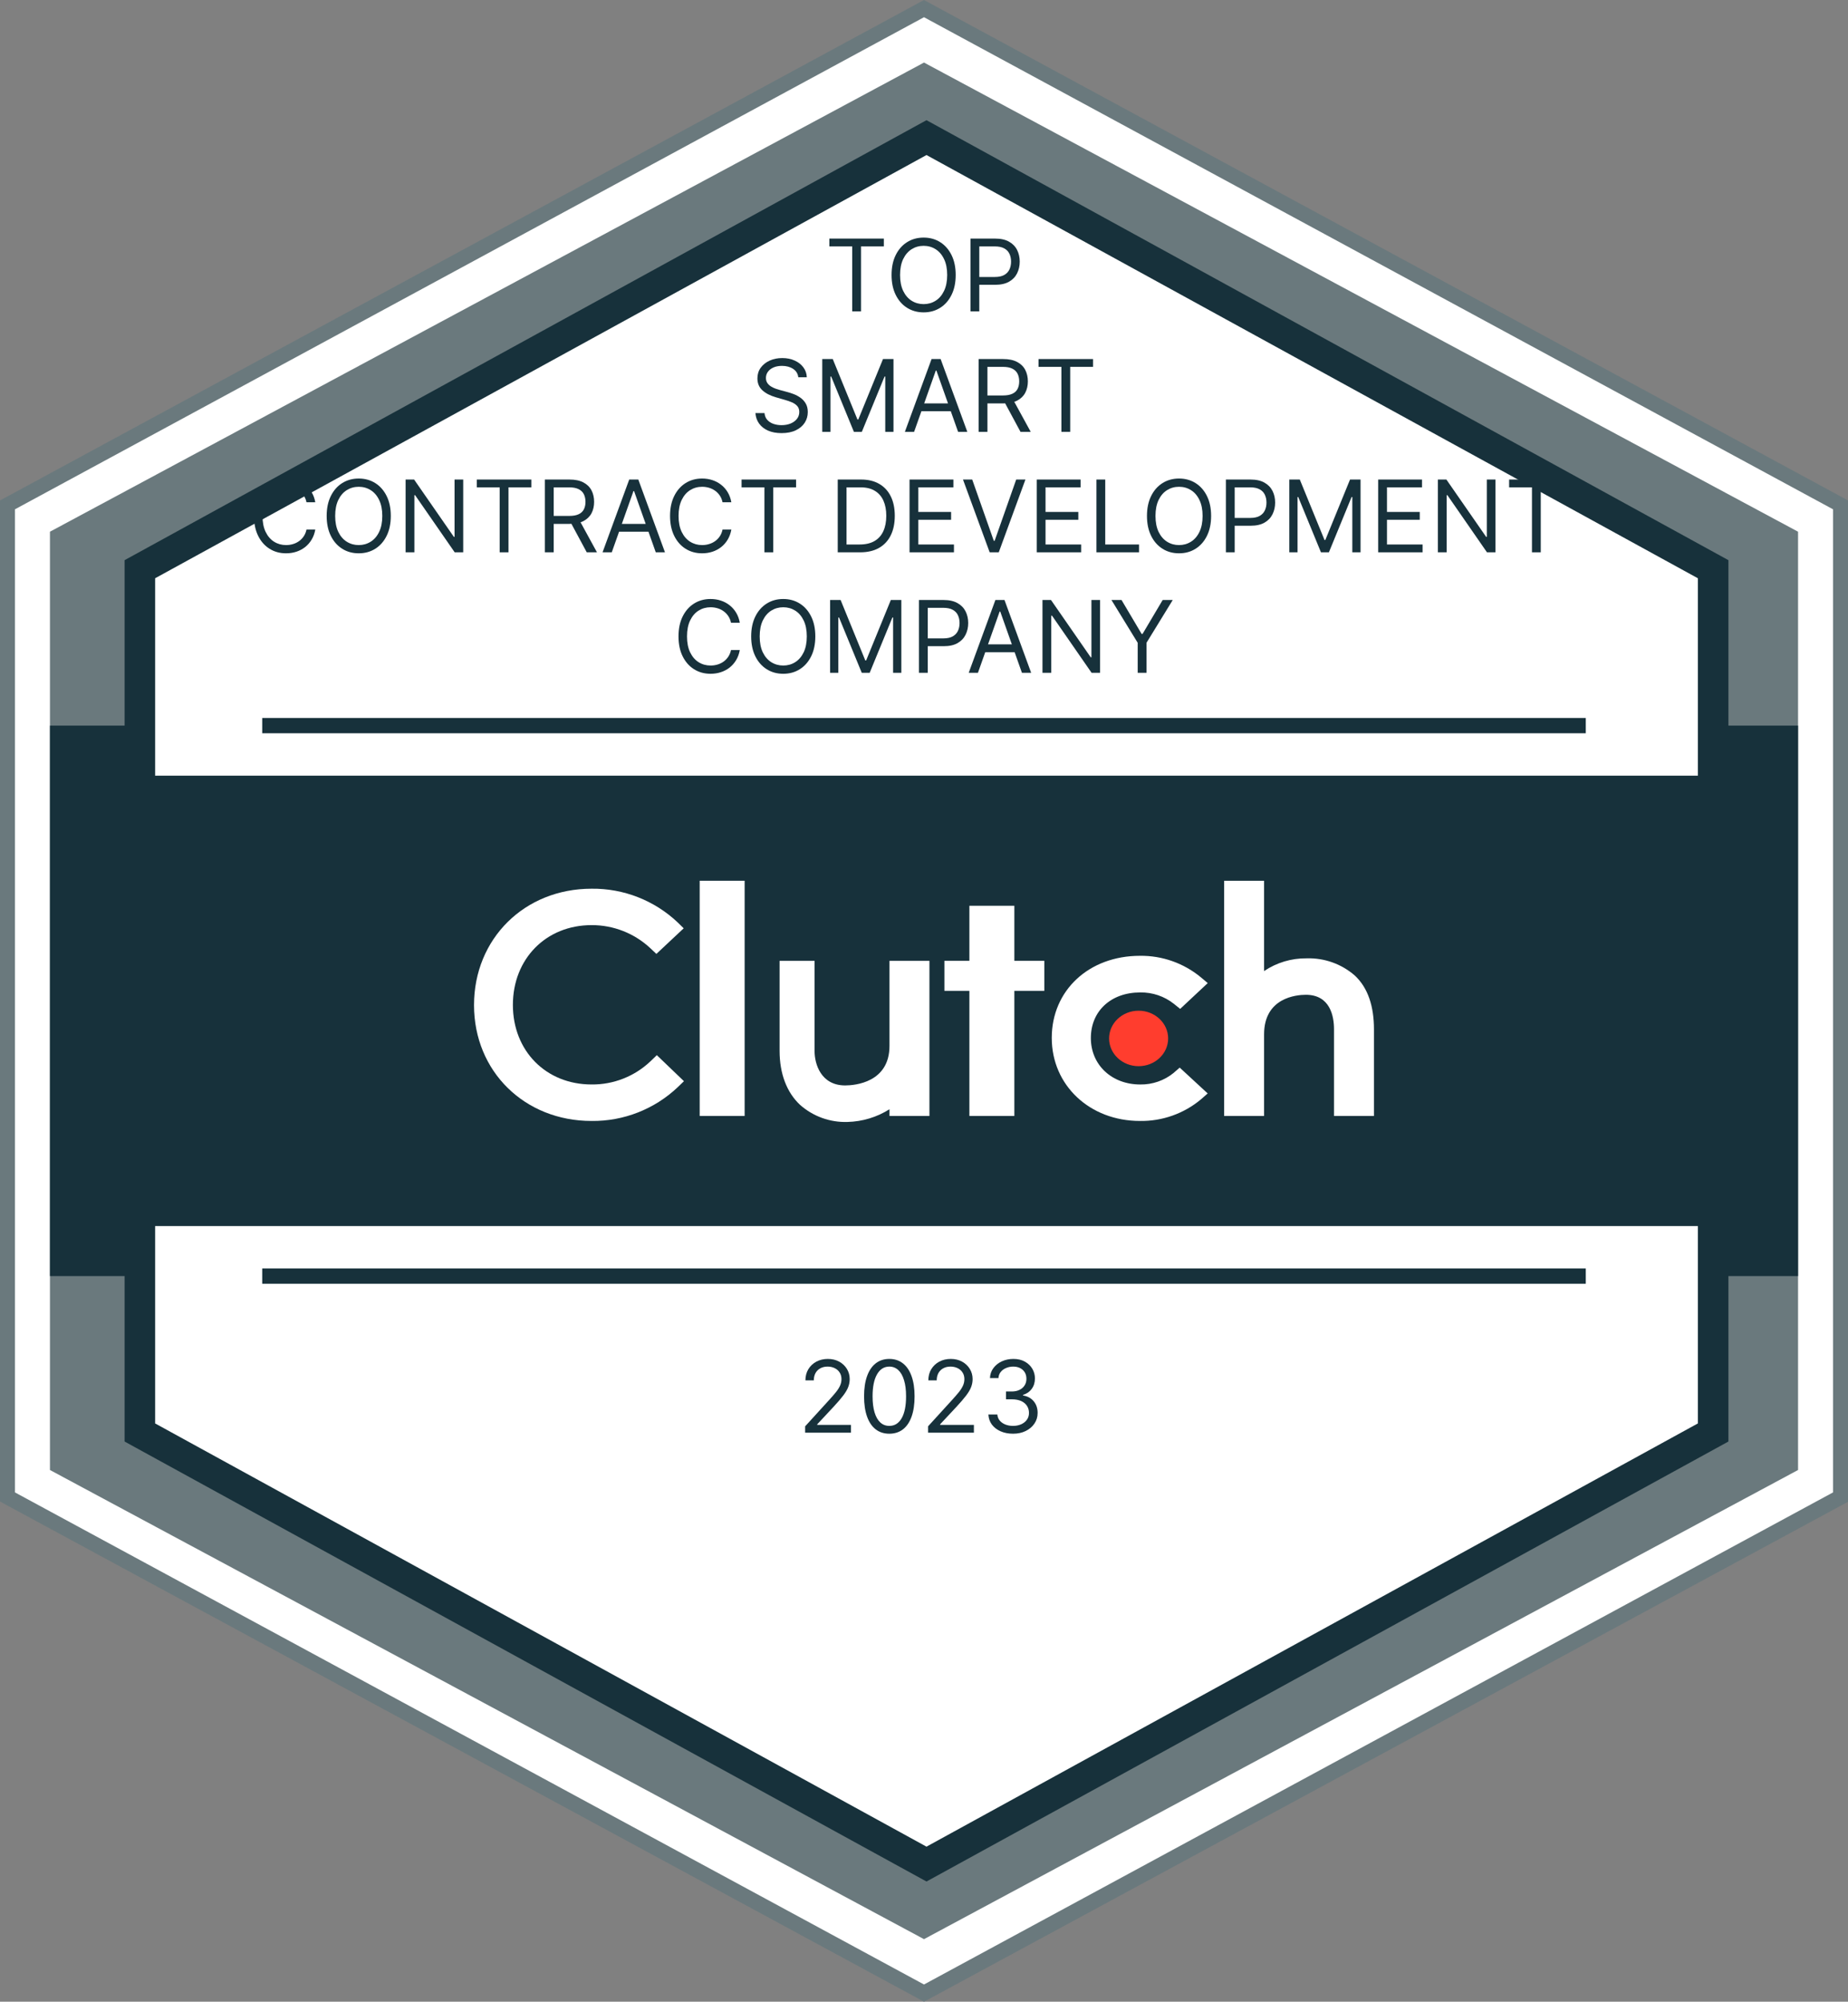 <?xml version="1.0" encoding="UTF-8"?>
<svg xmlns="http://www.w3.org/2000/svg" width="121" height="131" viewBox="0 0 121 131" fill="none">
  <rect x="0" y="0" width="121" height="131" fill="#808080" stroke="none"/>
  <g clip-path="url(#clip0_2385_20035)">
    <path d="M120.673 33.031V97.968L60.664 130.437L0.654 97.968V33.031L60.664 0.562L120.673 33.031Z" fill="white"></path>
    <path d="M60.5 131L60.271 130.875L0 98.266V32.75L0.258 32.613L60.5 0L60.729 0.125L121 32.75V98.283L60.5 131ZM0.981 97.67L60.5 129.873L120.019 97.67V33.33L60.5 1.127L0.981 33.33V97.67Z" fill="#6A797D"></path>
    <path d="M117.73 34.797V96.203L60.5 126.906L3.271 96.203V34.797L60.5 4.094L117.73 34.797Z" fill="#6A797D"></path>
    <path d="M117.73 47.487H3.271V83.512H117.73V47.487Z" fill="#17313B"></path>
    <path d="M112.17 37.252V93.747L60.663 121.993L9.157 93.747V37.252L60.663 9.006L112.17 37.252Z" fill="white" stroke="#17313B" stroke-width="2" stroke-miterlimit="10"></path>
    <path d="M116.094 50.763H4.905V80.238H116.094V50.763Z" fill="#17313B"></path>
    <path d="M17.169 83.513H103.831" stroke="#17313B" stroke-miterlimit="10"></path>
    <path d="M17.169 47.487H103.831" stroke="#17313B" stroke-miterlimit="10"></path>
    <path d="M48.756 57.64H45.813V73.032H48.756V57.64Z" fill="white"></path>
    <path d="M58.24 68.447C58.24 70.844 55.974 71.035 55.339 71.035C53.75 71.035 53.335 69.632 53.335 68.788V62.88H51.045V68.775C51.045 70.262 51.513 71.49 52.383 72.306C53.239 73.063 54.351 73.464 55.493 73.425C56.467 73.401 57.416 73.114 58.24 72.593V73.032H60.856V62.88H58.24V68.447Z" fill="white"></path>
    <path d="M66.416 59.277H63.472V62.88H61.837V64.845H63.472V73.032H66.416V64.845H68.378V62.88H66.416V59.277Z" fill="white"></path>
    <path d="M76.852 70.21C76.233 70.716 75.456 70.986 74.657 70.973C72.793 70.973 71.425 69.692 71.425 67.933C71.425 66.174 72.733 64.949 74.657 64.949C75.459 64.935 76.24 65.2 76.867 65.699L77.273 66.026L79.078 64.337L78.626 63.957C77.505 63.031 76.092 62.533 74.64 62.552C71.294 62.552 68.865 64.816 68.865 67.923C68.865 71.031 71.354 73.36 74.64 73.36C76.099 73.383 77.519 72.879 78.639 71.942L79.074 71.559L77.243 69.869L76.85 70.21H76.852Z" fill="white"></path>
    <path d="M88.7 63.836C87.828 63.08 86.704 62.681 85.55 62.718C84.56 62.706 83.59 62.996 82.767 63.55V57.64H80.151V73.032H82.767V67.694C82.767 65.297 84.87 65.103 85.504 65.103C87.094 65.103 87.346 66.508 87.346 67.353V73.032H89.962V67.366C89.962 65.879 89.583 64.654 88.7 63.836Z" fill="white"></path>
    <path d="M74.552 69.775C75.62 69.775 76.485 68.962 76.485 67.96C76.485 66.958 75.62 66.145 74.552 66.145C73.485 66.145 72.619 66.958 72.619 67.96C72.619 68.962 73.485 69.775 74.552 69.775Z" fill="#FF3D2E"></path>
    <path d="M42.585 69.46C41.546 70.444 40.164 70.988 38.732 70.972C35.75 70.972 33.582 68.778 33.582 65.765C33.582 62.752 35.75 60.544 38.732 60.544C40.155 60.537 41.529 61.074 42.572 62.045L42.977 62.428L44.766 60.752L44.374 60.368C42.851 58.926 40.827 58.135 38.732 58.161C34.34 58.161 31.037 61.436 31.037 65.778C31.037 70.121 34.353 73.36 38.732 73.36C40.835 73.385 42.865 72.587 44.389 71.137L44.782 70.757L43.006 69.054L42.585 69.461V69.46Z" fill="white"></path>
    <path d="M54.303 16.126V15.614H57.871V16.126H56.375V20.378H55.799V16.126H54.303Z" fill="#17313B"></path>
    <path d="M62.575 17.996C62.575 18.498 62.485 18.932 62.303 19.298C62.122 19.664 61.874 19.947 61.558 20.145C61.242 20.343 60.881 20.443 60.476 20.443C60.07 20.443 59.709 20.343 59.393 20.145C59.077 19.947 58.829 19.664 58.648 19.298C58.467 18.932 58.376 18.498 58.376 17.996C58.376 17.493 58.467 17.059 58.648 16.693C58.829 16.327 59.077 16.045 59.393 15.847C59.709 15.648 60.07 15.549 60.476 15.549C60.881 15.549 61.242 15.648 61.558 15.847C61.874 16.045 62.122 16.327 62.303 16.693C62.485 17.059 62.575 17.493 62.575 17.996ZM62.018 17.996C62.018 17.583 61.949 17.235 61.811 16.951C61.675 16.668 61.49 16.453 61.256 16.307C61.024 16.161 60.764 16.088 60.476 16.088C60.188 16.088 59.927 16.161 59.693 16.307C59.461 16.453 59.276 16.668 59.138 16.951C59.002 17.235 58.933 17.583 58.933 17.996C58.933 18.408 59.002 18.756 59.138 19.04C59.276 19.324 59.461 19.539 59.693 19.684C59.927 19.83 60.188 19.903 60.476 19.903C60.764 19.903 61.024 19.83 61.256 19.684C61.49 19.539 61.675 19.324 61.811 19.04C61.949 18.756 62.018 18.408 62.018 17.996Z" fill="#17313B"></path>
    <path d="M63.544 20.378V15.614H65.151C65.524 15.614 65.829 15.681 66.066 15.816C66.305 15.95 66.481 16.13 66.596 16.358C66.71 16.586 66.768 16.84 66.768 17.121C66.768 17.402 66.71 17.657 66.596 17.887C66.483 18.116 66.308 18.299 66.071 18.435C65.834 18.57 65.531 18.638 65.16 18.638H64.008V18.126H65.142C65.397 18.126 65.603 18.082 65.757 17.993C65.912 17.905 66.024 17.786 66.094 17.635C66.165 17.483 66.201 17.312 66.201 17.121C66.201 16.93 66.165 16.76 66.094 16.61C66.024 16.459 65.911 16.341 65.755 16.256C65.599 16.169 65.391 16.126 65.132 16.126H64.12V20.378H63.544Z" fill="#17313B"></path>
    <path d="M52.269 24.689C52.241 24.453 52.128 24.27 51.929 24.14C51.731 24.009 51.488 23.944 51.2 23.944C50.99 23.944 50.805 23.979 50.647 24.047C50.491 24.115 50.369 24.209 50.281 24.328C50.194 24.448 50.15 24.583 50.15 24.735C50.15 24.862 50.181 24.972 50.241 25.063C50.303 25.153 50.382 25.228 50.478 25.289C50.574 25.348 50.675 25.396 50.78 25.435C50.885 25.473 50.982 25.503 51.07 25.526L51.553 25.656C51.677 25.689 51.815 25.734 51.967 25.791C52.12 25.849 52.266 25.927 52.406 26.026C52.547 26.124 52.663 26.249 52.754 26.403C52.845 26.556 52.891 26.745 52.891 26.968C52.891 27.226 52.824 27.458 52.689 27.666C52.556 27.874 52.361 28.039 52.104 28.161C51.848 28.284 51.538 28.345 51.172 28.345C50.832 28.345 50.537 28.29 50.287 28.18C50.04 28.07 49.845 27.916 49.702 27.719C49.561 27.523 49.481 27.294 49.463 27.033H50.057C50.073 27.213 50.133 27.362 50.239 27.48C50.346 27.596 50.48 27.683 50.643 27.74C50.807 27.796 50.983 27.824 51.172 27.824C51.392 27.824 51.59 27.788 51.765 27.717C51.94 27.644 52.078 27.543 52.18 27.415C52.283 27.285 52.334 27.133 52.334 26.959C52.334 26.801 52.289 26.672 52.201 26.573C52.113 26.474 51.997 26.393 51.853 26.331C51.709 26.269 51.553 26.215 51.386 26.168L50.801 26C50.429 25.893 50.135 25.741 49.918 25.542C49.701 25.344 49.593 25.084 49.593 24.763C49.593 24.496 49.665 24.264 49.809 24.065C49.955 23.865 50.15 23.71 50.394 23.6C50.641 23.488 50.915 23.433 51.219 23.433C51.525 23.433 51.798 23.488 52.036 23.598C52.275 23.706 52.464 23.855 52.603 24.044C52.744 24.233 52.818 24.448 52.826 24.689H52.269Z" fill="#17313B"></path>
    <path d="M53.838 23.498H54.526L56.142 27.452H56.198L57.815 23.498H58.502V28.261H57.963V24.642H57.917L56.43 28.261H55.91L54.423 24.642H54.377V28.261H53.838V23.498Z" fill="#17313B"></path>
    <path d="M59.852 28.261H59.248L60.995 23.498H61.589L63.336 28.261H62.732L61.311 24.251H61.273L59.852 28.261ZM60.075 26.401H62.509V26.912H60.075V26.401Z" fill="#17313B"></path>
    <path d="M64.077 28.261V23.498H65.684C66.056 23.498 66.361 23.561 66.599 23.689C66.838 23.814 67.014 23.987 67.129 24.207C67.243 24.427 67.301 24.678 67.301 24.959C67.301 25.239 67.243 25.488 67.129 25.705C67.014 25.922 66.838 26.093 66.602 26.217C66.365 26.339 66.062 26.401 65.694 26.401H64.393V25.88H65.675C65.929 25.88 66.133 25.842 66.288 25.768C66.445 25.694 66.558 25.588 66.627 25.452C66.698 25.314 66.734 25.149 66.734 24.959C66.734 24.768 66.698 24.601 66.627 24.458C66.556 24.316 66.442 24.206 66.286 24.128C66.129 24.049 65.923 24.009 65.666 24.009H64.653V28.261H64.077ZM66.316 26.122L67.487 28.261H66.818L65.666 26.122H66.316Z" fill="#17313B"></path>
    <path d="M68 24.009V23.498H71.568V24.009H70.072V28.261H69.496V24.009H68Z" fill="#17313B"></path>
    <path d="M20.644 32.871H20.068C20.034 32.705 19.974 32.559 19.889 32.434C19.805 32.308 19.703 32.203 19.582 32.117C19.463 32.031 19.331 31.966 19.185 31.922C19.04 31.879 18.888 31.857 18.73 31.857C18.442 31.857 18.181 31.93 17.947 32.076C17.715 32.221 17.53 32.436 17.392 32.72C17.256 33.004 17.188 33.352 17.188 33.764C17.188 34.177 17.256 34.525 17.392 34.809C17.53 35.093 17.715 35.307 17.947 35.453C18.181 35.599 18.442 35.672 18.73 35.672C18.888 35.672 19.04 35.65 19.185 35.606C19.331 35.563 19.463 35.499 19.582 35.413C19.703 35.327 19.805 35.22 19.889 35.095C19.974 34.968 20.034 34.822 20.068 34.657H20.644C20.601 34.901 20.522 35.119 20.407 35.311C20.292 35.503 20.15 35.667 19.98 35.802C19.809 35.935 19.618 36.037 19.406 36.107C19.195 36.176 18.97 36.211 18.73 36.211C18.324 36.211 17.964 36.112 17.648 35.913C17.332 35.715 17.083 35.433 16.902 35.067C16.721 34.701 16.63 34.267 16.63 33.764C16.63 33.262 16.721 32.828 16.902 32.462C17.083 32.096 17.332 31.814 17.648 31.615C17.964 31.417 18.324 31.317 18.73 31.317C18.97 31.317 19.195 31.352 19.406 31.422C19.618 31.492 19.809 31.594 19.98 31.729C20.15 31.862 20.292 32.025 20.407 32.218C20.522 32.408 20.601 32.626 20.644 32.871Z" fill="#17313B"></path>
    <path d="M25.588 33.764C25.588 34.267 25.498 34.701 25.316 35.067C25.135 35.433 24.887 35.715 24.571 35.913C24.255 36.112 23.894 36.211 23.488 36.211C23.083 36.211 22.722 36.112 22.406 35.913C22.09 35.715 21.842 35.433 21.661 35.067C21.48 34.701 21.389 34.267 21.389 33.764C21.389 33.262 21.48 32.828 21.661 32.462C21.842 32.096 22.09 31.814 22.406 31.615C22.722 31.417 23.083 31.317 23.488 31.317C23.894 31.317 24.255 31.417 24.571 31.615C24.887 31.814 25.135 32.096 25.316 32.462C25.498 32.828 25.588 33.262 25.588 33.764ZM25.031 33.764C25.031 33.352 24.962 33.004 24.824 32.72C24.688 32.436 24.503 32.221 24.269 32.076C24.037 31.93 23.776 31.857 23.488 31.857C23.201 31.857 22.94 31.93 22.706 32.076C22.474 32.221 22.288 32.436 22.151 32.72C22.014 33.004 21.946 33.352 21.946 33.764C21.946 34.177 22.014 34.525 22.151 34.809C22.288 35.093 22.474 35.307 22.706 35.453C22.94 35.599 23.201 35.672 23.488 35.672C23.776 35.672 24.037 35.599 24.269 35.453C24.503 35.307 24.688 35.093 24.824 34.809C24.962 34.525 25.031 34.177 25.031 33.764Z" fill="#17313B"></path>
    <path d="M30.329 31.383V36.146H29.771L27.179 32.406H27.133V36.146H26.557V31.383H27.114L29.715 35.132H29.762V31.383H30.329Z" fill="#17313B"></path>
    <path d="M31.221 31.894V31.383H34.789V31.894H33.293V36.146H32.717V31.894H31.221Z" fill="#17313B"></path>
    <path d="M35.678 36.146V31.383H37.285C37.657 31.383 37.962 31.446 38.2 31.573C38.439 31.699 38.615 31.872 38.73 32.092C38.844 32.312 38.901 32.563 38.901 32.843C38.901 33.124 38.844 33.373 38.73 33.59C38.615 33.807 38.439 33.977 38.202 34.102C37.965 34.224 37.663 34.285 37.294 34.285H35.994V33.764H37.276C37.53 33.764 37.734 33.727 37.889 33.653C38.045 33.578 38.158 33.473 38.228 33.336C38.299 33.198 38.335 33.034 38.335 32.843C38.335 32.653 38.299 32.486 38.228 32.343C38.157 32.2 38.043 32.09 37.886 32.013C37.73 31.934 37.523 31.894 37.266 31.894H36.254V36.146H35.678ZM37.917 34.006L39.087 36.146H38.418L37.266 34.006H37.917Z" fill="#17313B"></path>
    <path d="M40.056 36.146H39.453L41.199 31.383H41.794L43.54 36.146H42.937L41.515 32.136H41.478L40.056 36.146ZM40.279 34.285H42.714V34.797H40.279V34.285Z" fill="#17313B"></path>
    <path d="M47.886 32.871H47.309C47.275 32.705 47.216 32.559 47.131 32.434C47.047 32.308 46.945 32.203 46.824 32.117C46.705 32.031 46.572 31.966 46.427 31.922C46.281 31.879 46.13 31.857 45.972 31.857C45.684 31.857 45.423 31.93 45.189 32.076C44.957 32.221 44.772 32.436 44.634 32.72C44.498 33.004 44.429 33.352 44.429 33.764C44.429 34.177 44.498 34.525 44.634 34.809C44.772 35.093 44.957 35.307 45.189 35.453C45.423 35.599 45.684 35.672 45.972 35.672C46.13 35.672 46.281 35.65 46.427 35.606C46.572 35.563 46.705 35.499 46.824 35.413C46.945 35.327 47.047 35.22 47.131 35.095C47.216 34.968 47.275 34.822 47.309 34.657H47.886C47.842 34.901 47.763 35.119 47.649 35.311C47.534 35.503 47.392 35.667 47.221 35.802C47.051 35.935 46.86 36.037 46.648 36.107C46.437 36.176 46.212 36.211 45.972 36.211C45.566 36.211 45.205 36.112 44.889 35.913C44.573 35.715 44.325 35.433 44.144 35.067C43.963 34.701 43.872 34.267 43.872 33.764C43.872 33.262 43.963 32.828 44.144 32.462C44.325 32.096 44.573 31.814 44.889 31.615C45.205 31.417 45.566 31.317 45.972 31.317C46.212 31.317 46.437 31.352 46.648 31.422C46.86 31.492 47.051 31.594 47.221 31.729C47.392 31.862 47.534 32.025 47.649 32.218C47.763 32.408 47.842 32.626 47.886 32.871Z" fill="#17313B"></path>
    <path d="M48.556 31.894V31.383H52.124V31.894H50.628V36.146H50.052V31.894H48.556Z" fill="#17313B"></path>
    <path d="M56.32 36.146H54.852V31.383H56.385C56.847 31.383 57.242 31.478 57.57 31.669C57.898 31.858 58.15 32.13 58.325 32.485C58.499 32.839 58.587 33.262 58.587 33.755C58.587 34.251 58.499 34.678 58.322 35.037C58.146 35.393 57.889 35.668 57.551 35.86C57.214 36.051 56.803 36.146 56.32 36.146ZM55.428 35.634H56.283C56.676 35.634 57.002 35.558 57.261 35.407C57.519 35.255 57.712 35.038 57.839 34.758C57.966 34.477 58.03 34.143 58.03 33.755C58.03 33.37 57.967 33.039 57.842 32.762C57.716 32.483 57.529 32.269 57.279 32.12C57.03 31.969 56.72 31.894 56.348 31.894H55.428V35.634Z" fill="#17313B"></path>
    <path d="M59.553 36.146V31.383H62.424V31.894H60.129V33.504H62.275V34.016H60.129V35.634H62.461V36.146H59.553Z" fill="#17313B"></path>
    <path d="M63.657 31.383L65.07 35.392H65.125L66.537 31.383H67.141L65.395 36.146H64.8L63.053 31.383H63.657Z" fill="#17313B"></path>
    <path d="M67.882 36.146V31.383H70.753V31.894H68.458V33.504H70.604V34.016H68.458V35.634H70.79V36.146H67.882Z" fill="#17313B"></path>
    <path d="M71.791 36.146V31.383H72.367V35.634H74.578V36.146H71.791Z" fill="#17313B"></path>
    <path d="M79.299 33.764C79.299 34.267 79.208 34.701 79.027 35.067C78.846 35.433 78.597 35.715 78.281 35.913C77.965 36.112 77.605 36.211 77.199 36.211C76.793 36.211 76.432 36.112 76.117 35.913C75.801 35.715 75.552 35.433 75.371 35.067C75.19 34.701 75.099 34.267 75.099 33.764C75.099 33.262 75.19 32.828 75.371 32.462C75.552 32.096 75.801 31.814 76.117 31.615C76.432 31.417 76.793 31.317 77.199 31.317C77.605 31.317 77.965 31.417 78.281 31.615C78.597 31.814 78.846 32.096 79.027 32.462C79.208 32.828 79.299 33.262 79.299 33.764ZM78.741 33.764C78.741 33.352 78.672 33.004 78.534 32.72C78.398 32.436 78.213 32.221 77.979 32.076C77.747 31.93 77.487 31.857 77.199 31.857C76.911 31.857 76.65 31.93 76.416 32.076C76.184 32.221 75.999 32.436 75.861 32.72C75.725 33.004 75.657 33.352 75.657 33.764C75.657 34.177 75.725 34.525 75.861 34.809C75.999 35.093 76.184 35.307 76.416 35.453C76.65 35.599 76.911 35.672 77.199 35.672C77.487 35.672 77.747 35.599 77.979 35.453C78.213 35.307 78.398 35.093 78.534 34.809C78.672 34.525 78.741 34.177 78.741 33.764Z" fill="#17313B"></path>
    <path d="M80.267 36.146V31.383H81.874C82.248 31.383 82.553 31.45 82.79 31.585C83.028 31.718 83.204 31.899 83.319 32.127C83.434 32.355 83.491 32.609 83.491 32.89C83.491 33.17 83.434 33.425 83.319 33.655C83.206 33.885 83.031 34.068 82.794 34.204C82.557 34.339 82.254 34.406 81.884 34.406H80.732V33.895H81.865C82.121 33.895 82.326 33.85 82.481 33.762C82.635 33.674 82.748 33.554 82.817 33.404C82.889 33.252 82.924 33.081 82.924 32.89C82.924 32.699 82.889 32.529 82.817 32.378C82.748 32.228 82.635 32.11 82.478 32.025C82.322 31.938 82.114 31.894 81.856 31.894H80.843V36.146H80.267Z" fill="#17313B"></path>
    <path d="M84.419 31.383H85.106L86.723 35.337H86.779L88.395 31.383H89.083V36.146H88.544V32.527H88.497L87.011 36.146H86.491L85.004 32.527H84.958V36.146H84.419V31.383Z" fill="#17313B"></path>
    <path d="M90.238 36.146V31.383H93.108V31.894H90.814V33.504H92.96V34.016H90.814V35.634H93.145V36.146H90.238Z" fill="#17313B"></path>
    <path d="M97.918 31.383V36.146H97.361L94.769 32.406H94.723V36.146H94.147V31.383H94.704L97.305 35.132H97.352V31.383H97.918Z" fill="#17313B"></path>
    <path d="M98.811 31.894V31.383H102.379V31.894H100.883V36.146H100.307V31.894H98.811Z" fill="#17313B"></path>
    <path d="M48.439 40.755H47.863C47.829 40.589 47.77 40.443 47.684 40.318C47.601 40.192 47.499 40.087 47.378 40.001C47.259 39.914 47.126 39.849 46.981 39.806C46.835 39.763 46.683 39.741 46.525 39.741C46.237 39.741 45.977 39.814 45.743 39.959C45.511 40.105 45.325 40.32 45.188 40.604C45.051 40.888 44.983 41.236 44.983 41.648C44.983 42.061 45.051 42.409 45.188 42.693C45.325 42.976 45.511 43.191 45.743 43.337C45.977 43.483 46.237 43.555 46.525 43.555C46.683 43.555 46.835 43.534 46.981 43.49C47.126 43.447 47.259 43.383 47.378 43.297C47.499 43.21 47.601 43.104 47.684 42.979C47.77 42.851 47.829 42.706 47.863 42.541H48.439C48.396 42.785 48.317 43.003 48.202 43.195C48.088 43.387 47.945 43.551 47.775 43.686C47.605 43.819 47.413 43.921 47.201 43.99C46.991 44.06 46.765 44.095 46.525 44.095C46.12 44.095 45.759 43.996 45.443 43.797C45.127 43.599 44.879 43.317 44.697 42.951C44.516 42.585 44.426 42.151 44.426 41.648C44.426 41.146 44.516 40.712 44.697 40.346C44.879 39.98 45.127 39.697 45.443 39.499C45.759 39.3 46.12 39.201 46.525 39.201C46.765 39.201 46.991 39.236 47.201 39.306C47.413 39.376 47.605 39.478 47.775 39.613C47.945 39.746 48.088 39.909 48.202 40.101C48.317 40.292 48.396 40.51 48.439 40.755Z" fill="#17313B"></path>
    <path d="M53.384 41.648C53.384 42.151 53.293 42.585 53.112 42.951C52.931 43.317 52.682 43.599 52.366 43.797C52.05 43.996 51.69 44.095 51.284 44.095C50.878 44.095 50.517 43.996 50.202 43.797C49.886 43.599 49.637 43.317 49.456 42.951C49.275 42.585 49.184 42.151 49.184 41.648C49.184 41.146 49.275 40.712 49.456 40.346C49.637 39.98 49.886 39.697 50.202 39.499C50.517 39.3 50.878 39.201 51.284 39.201C51.69 39.201 52.05 39.3 52.366 39.499C52.682 39.697 52.931 39.98 53.112 40.346C53.293 40.712 53.384 41.146 53.384 41.648ZM52.826 41.648C52.826 41.236 52.757 40.888 52.62 40.604C52.483 40.32 52.298 40.105 52.064 39.959C51.832 39.814 51.572 39.741 51.284 39.741C50.996 39.741 50.735 39.814 50.501 39.959C50.269 40.105 50.084 40.32 49.946 40.604C49.81 40.888 49.742 41.236 49.742 41.648C49.742 42.061 49.81 42.409 49.946 42.693C50.084 42.976 50.269 43.191 50.501 43.337C50.735 43.483 50.996 43.555 51.284 43.555C51.572 43.555 51.832 43.483 52.064 43.337C52.298 43.191 52.483 42.976 52.62 42.693C52.757 42.409 52.826 42.061 52.826 41.648Z" fill="#17313B"></path>
    <path d="M54.352 39.266H55.04L56.656 43.221H56.712L58.328 39.266H59.016V44.03H58.477V40.411H58.431L56.944 44.03H56.424L54.937 40.411H54.891V44.03H54.352V39.266Z" fill="#17313B"></path>
    <path d="M60.171 44.03V39.266H61.778C62.151 39.266 62.456 39.334 62.693 39.469C62.932 39.602 63.108 39.783 63.223 40.011C63.337 40.239 63.395 40.493 63.395 40.773C63.395 41.054 63.337 41.309 63.223 41.539C63.11 41.768 62.935 41.951 62.698 42.088C62.461 42.223 62.158 42.29 61.788 42.29H60.636V41.778H61.769C62.024 41.778 62.23 41.734 62.384 41.646C62.539 41.557 62.651 41.438 62.721 41.288C62.792 41.136 62.828 40.964 62.828 40.773C62.828 40.583 62.792 40.412 62.721 40.262C62.651 40.111 62.538 39.994 62.382 39.908C62.226 39.821 62.018 39.778 61.76 39.778H60.747V44.03H60.171Z" fill="#17313B"></path>
    <path d="M64.032 44.03H63.428L65.175 39.266H65.77L67.516 44.03H66.912L65.491 40.02H65.454L64.032 44.03ZM64.255 42.169H66.689V42.681H64.255V42.169Z" fill="#17313B"></path>
    <path d="M72.029 39.266V44.03H71.472L68.88 40.29H68.833V44.03H68.257V39.266H68.815L71.416 43.016H71.462V39.266H72.029Z" fill="#17313B"></path>
    <path d="M72.773 39.266H73.433L74.752 41.49H74.808L76.127 39.266H76.787L75.068 42.067V44.03H74.492V42.067L72.773 39.266Z" fill="#17313B"></path>
    <path d="M52.718 93.762V93.344L54.288 91.622C54.472 91.421 54.624 91.246 54.743 91.097C54.862 90.946 54.951 90.805 55.008 90.673C55.067 90.54 55.096 90.4 55.096 90.255C55.096 90.087 55.056 89.942 54.975 89.82C54.896 89.697 54.788 89.603 54.65 89.536C54.512 89.469 54.358 89.436 54.186 89.436C54.003 89.436 53.843 89.474 53.707 89.55C53.572 89.624 53.468 89.729 53.394 89.864C53.321 89.999 53.285 90.157 53.285 90.338H52.736C52.736 90.059 52.801 89.814 52.929 89.603C53.058 89.393 53.233 89.228 53.454 89.11C53.677 88.993 53.927 88.934 54.204 88.934C54.483 88.934 54.73 88.993 54.945 89.11C55.16 89.228 55.329 89.387 55.452 89.587C55.574 89.787 55.635 90.01 55.635 90.255C55.635 90.43 55.603 90.601 55.54 90.769C55.478 90.935 55.369 91.12 55.215 91.325C55.061 91.528 54.848 91.776 54.576 92.069L53.508 93.213V93.251H55.719V93.762H52.718Z" fill="#17313B"></path>
    <path d="M58.229 93.828C57.879 93.828 57.581 93.732 57.335 93.541C57.089 93.349 56.901 93.071 56.771 92.706C56.641 92.34 56.576 91.898 56.576 91.38C56.576 90.866 56.641 90.426 56.771 90.062C56.902 89.696 57.091 89.417 57.337 89.224C57.585 89.031 57.883 88.934 58.229 88.934C58.576 88.934 58.873 89.031 59.119 89.224C59.367 89.417 59.556 89.696 59.686 90.062C59.817 90.426 59.883 90.866 59.883 91.38C59.883 91.898 59.818 92.34 59.688 92.706C59.558 93.071 59.37 93.349 59.124 93.541C58.877 93.732 58.579 93.828 58.229 93.828ZM58.229 93.316C58.576 93.316 58.846 93.148 59.038 92.813C59.23 92.478 59.326 92.001 59.326 91.38C59.326 90.968 59.282 90.617 59.193 90.327C59.107 90.037 58.981 89.816 58.817 89.664C58.654 89.512 58.459 89.436 58.229 89.436C57.886 89.436 57.617 89.606 57.423 89.945C57.23 90.283 57.133 90.762 57.133 91.38C57.133 91.793 57.176 92.144 57.263 92.432C57.35 92.72 57.474 92.94 57.637 93.09C57.801 93.241 57.999 93.316 58.229 93.316Z" fill="#17313B"></path>
    <path d="M60.766 93.762V93.344L62.336 91.622C62.52 91.421 62.672 91.246 62.791 91.097C62.91 90.946 62.998 90.805 63.056 90.673C63.115 90.54 63.144 90.4 63.144 90.255C63.144 90.087 63.104 89.942 63.023 89.82C62.944 89.697 62.836 89.603 62.698 89.536C62.56 89.469 62.406 89.436 62.234 89.436C62.051 89.436 61.891 89.474 61.755 89.55C61.62 89.624 61.516 89.729 61.442 89.864C61.369 89.999 61.332 90.157 61.332 90.338H60.784C60.784 90.059 60.849 89.814 60.977 89.603C61.106 89.393 61.281 89.228 61.502 89.11C61.725 88.993 61.975 88.934 62.252 88.934C62.531 88.934 62.778 88.993 62.993 89.11C63.208 89.228 63.377 89.387 63.499 89.587C63.622 89.787 63.683 90.01 63.683 90.255C63.683 90.43 63.651 90.601 63.588 90.769C63.526 90.935 63.417 91.12 63.263 91.325C63.109 91.528 62.896 91.776 62.624 92.069L61.555 93.213V93.251H63.767V93.762H60.766Z" fill="#17313B"></path>
    <path d="M66.333 93.828C66.026 93.828 65.753 93.775 65.513 93.669C65.275 93.564 65.085 93.417 64.944 93.23C64.805 93.04 64.729 92.821 64.716 92.571H65.302C65.314 92.725 65.367 92.858 65.46 92.969C65.553 93.079 65.674 93.165 65.824 93.225C65.975 93.285 66.141 93.316 66.324 93.316C66.528 93.316 66.709 93.28 66.867 93.209C67.025 93.137 67.149 93.038 67.239 92.911C67.329 92.784 67.374 92.637 67.374 92.469C67.374 92.294 67.33 92.14 67.243 92.006C67.157 91.871 67.03 91.766 66.863 91.69C66.695 91.614 66.491 91.576 66.249 91.576H65.868V91.064H66.249C66.438 91.064 66.604 91.03 66.746 90.962C66.891 90.894 67.003 90.797 67.083 90.673C67.165 90.549 67.206 90.404 67.206 90.236C67.206 90.075 67.171 89.934 67.1 89.815C67.028 89.696 66.928 89.603 66.798 89.536C66.669 89.469 66.517 89.436 66.342 89.436C66.178 89.436 66.023 89.466 65.878 89.527C65.734 89.586 65.616 89.672 65.525 89.785C65.433 89.897 65.384 90.031 65.376 90.19H64.819C64.828 89.94 64.903 89.721 65.044 89.534C65.185 89.344 65.369 89.197 65.597 89.092C65.826 88.986 66.078 88.934 66.352 88.934C66.646 88.934 66.898 88.993 67.109 89.113C67.319 89.231 67.481 89.386 67.594 89.58C67.707 89.774 67.764 89.983 67.764 90.208C67.764 90.477 67.693 90.705 67.552 90.894C67.413 91.084 67.223 91.215 66.983 91.287V91.325C67.284 91.374 67.518 91.502 67.687 91.709C67.856 91.913 67.94 92.167 67.94 92.469C67.94 92.728 67.87 92.961 67.729 93.167C67.59 93.372 67.399 93.533 67.158 93.651C66.916 93.769 66.641 93.828 66.333 93.828Z" fill="#17313B"></path>
  </g>
  <defs>
    <clipPath id="clip0_2385_20035">
      <rect width="121" height="131" fill="white"></rect>
    </clipPath>
  </defs>
</svg>
